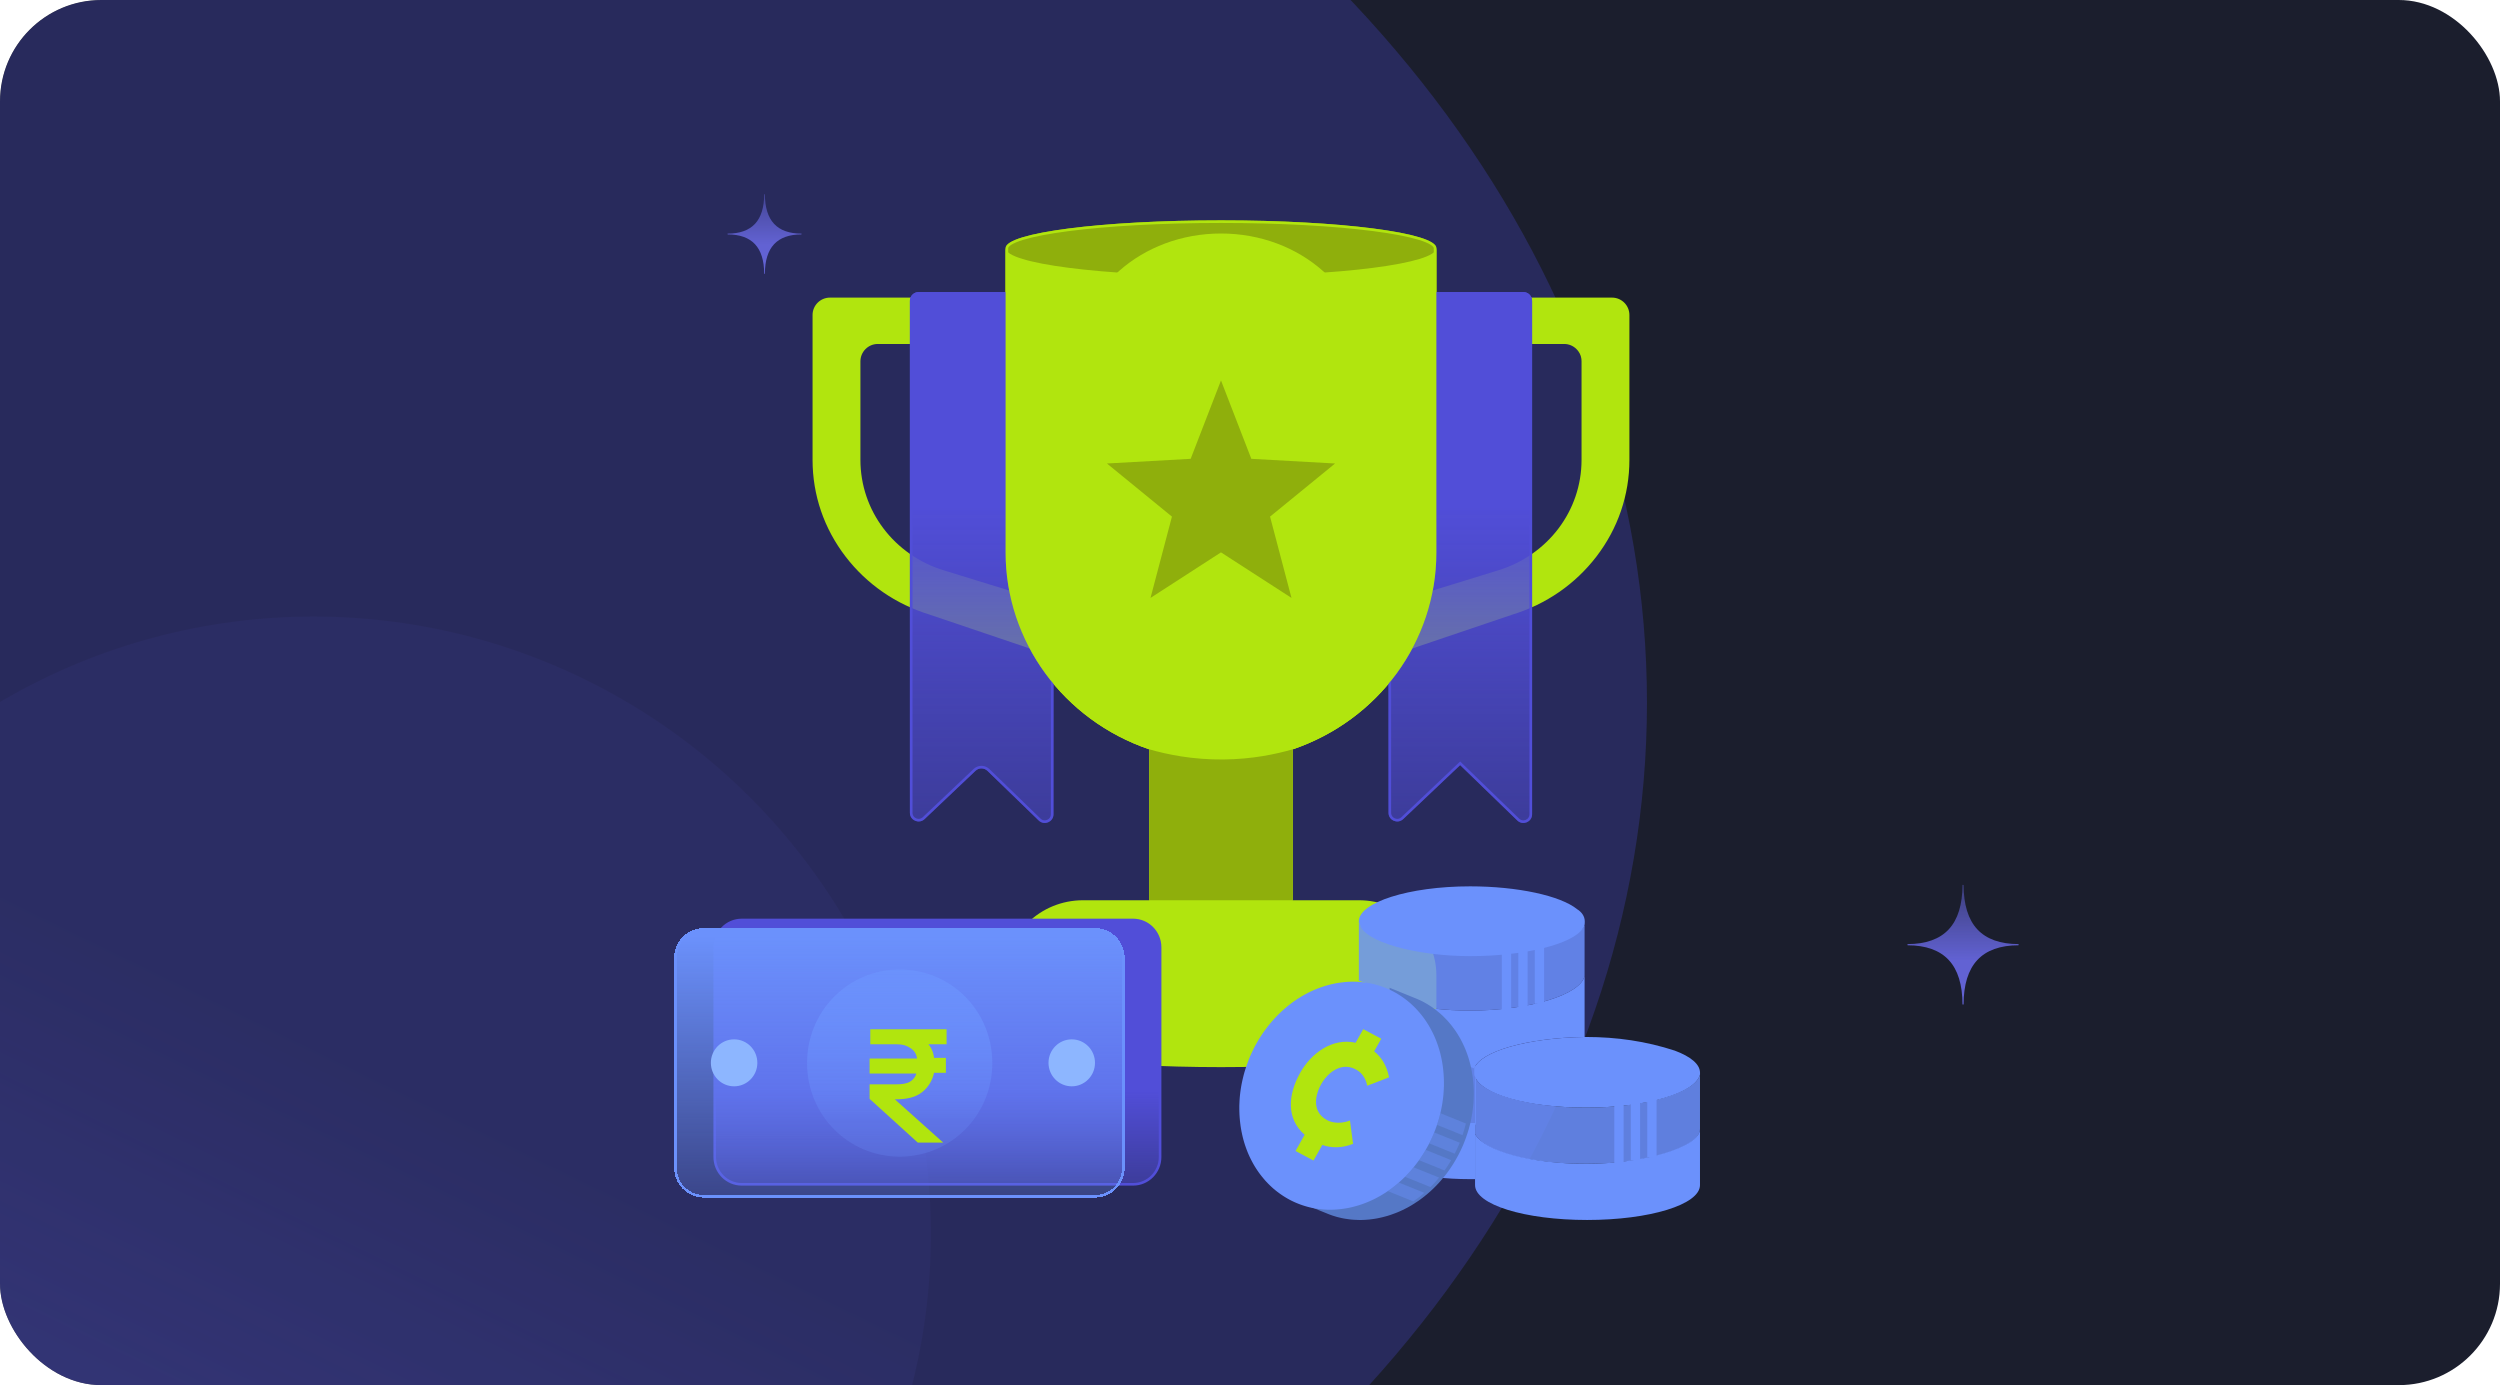 <svg width="296" height="164" viewBox="0 0 296 164" fill="none" xmlns="http://www.w3.org/2000/svg">
<g clip-path="url(#clip0_7252_58608)">
<rect width="296" height="164" rx="12" fill="#1B1E2D"/>
<circle cx="37.108" cy="146.107" r="73.108" fill="url(#paint0_linear_7252_58608)"/>
<g filter="url(#filter0_f_7252_58608)">
<ellipse cx="177" cy="139.187" rx="177" ry="139.187" transform="matrix(1 0 0 -1 -159 222.375)" fill="#3D3DA3" fill-opacity="0.4"/>
</g>
<g filter="url(#filter1_b_7252_58608)">
<path d="M90.478 32.416L90.565 32.416C90.565 30.867 90.929 29.69 91.646 28.918C92.364 28.146 93.457 27.755 94.897 27.755L94.897 27.661C93.457 27.661 92.363 27.27 91.646 26.498C90.929 25.726 90.565 24.549 90.565 23L90.478 23C90.478 24.549 90.114 25.726 89.397 26.498C88.68 27.27 87.586 27.661 86.147 27.661L86.147 27.755C87.586 27.755 88.68 28.146 89.397 28.918C90.114 29.69 90.478 30.867 90.478 32.416Z" fill="url(#paint1_linear_7252_58608)"/>
</g>
<g filter="url(#filter2_b_7252_58608)">
<path d="M232.358 118.925L232.49 118.925C232.49 116.597 233.036 114.829 234.114 113.669C235.192 112.509 236.835 111.921 238.998 111.921L238.998 111.78C236.835 111.78 235.192 111.192 234.114 110.032C233.036 108.872 232.49 107.103 232.49 104.776L232.358 104.776C232.358 107.104 231.812 108.872 230.734 110.032C229.656 111.192 228.013 111.78 225.85 111.78L225.85 111.921C228.013 111.921 229.656 112.509 230.734 113.669C231.812 114.829 232.358 116.597 232.358 118.925Z" fill="url(#paint2_linear_7252_58608)"/>
</g>
<path d="M179.086 72.762C183.071 71.538 186.504 69.167 189.012 65.901C191.569 62.571 192.922 58.611 192.922 54.445V37.296C192.922 36.159 192 35.237 190.863 35.237H172.897C171.332 35.237 170.063 36.466 170.063 37.982V40.726H185.196C186.333 40.726 187.255 41.648 187.255 42.785V54.448C187.255 60.461 183.283 65.718 177.373 67.533L166.911 70.753L166.448 77.037L179.086 72.762Z" fill="#B1E50E"/>
<g filter="url(#filter3_b_7252_58608)">
<path d="M170.067 29.381V65.423C170.067 75.976 163.179 85.269 153.066 88.718H136.064C125.951 85.269 119.062 75.976 119.062 65.423V29.381C119.062 27.563 130.481 26.088 144.565 26.088C158.649 26.088 170.067 27.563 170.067 29.381Z" fill="#8FAF0C"/>
<path d="M169.913 29.381V65.423C169.913 75.899 163.08 85.128 153.04 88.564H136.09C126.05 85.128 119.217 75.899 119.217 65.423V29.381C119.217 29.239 119.331 29.058 119.663 28.848C119.986 28.645 120.471 28.443 121.112 28.247C122.39 27.857 124.247 27.504 126.552 27.206C131.159 26.611 137.527 26.243 144.565 26.243C151.603 26.243 157.971 26.611 162.578 27.206C164.882 27.504 166.74 27.857 168.018 28.247C168.658 28.443 169.144 28.645 169.467 28.848C169.799 29.058 169.913 29.239 169.913 29.381Z" stroke="#B1E50E" stroke-width="0.309"/>
</g>
<g filter="url(#filter4_f_7252_58608)">
<ellipse cx="144.567" cy="42.673" rx="17.008" ry="15.026" fill="#B1E50E"/>
</g>
<path d="M110.043 72.762C106.058 71.538 102.624 69.167 100.117 65.901C97.56 62.571 96.207 58.611 96.207 54.445V37.296C96.207 36.159 97.129 35.237 98.266 35.237H116.232C117.797 35.237 119.066 36.466 119.066 37.982V40.726H103.933C102.796 40.726 101.874 41.648 101.874 42.785V54.448C101.874 60.461 105.846 65.718 111.756 67.533L122.218 70.753L122.681 77.037L110.043 72.762Z" fill="#B1E50E"/>
<g filter="url(#filter5_b_7252_58608)">
<path d="M167.234 34.582L164.4 64.77V96.232C164.4 97.136 165.482 97.601 166.138 96.979L172.879 90.586L179.654 97.147C180.307 97.78 181.399 97.317 181.399 96.408V35.611C181.399 35.043 180.938 34.582 180.37 34.582H167.231H167.234Z" fill="url(#paint3_linear_7252_58608)"/>
<path d="M167.375 34.736H180.37C180.853 34.736 181.245 35.128 181.245 35.611V96.408C181.245 97.181 180.316 97.574 179.761 97.036L172.986 90.475L172.88 90.372L172.773 90.474L166.032 96.867C165.474 97.396 164.555 97.001 164.555 96.232V64.778L167.375 34.736Z" stroke="#514ED8" stroke-width="0.309"/>
</g>
<g filter="url(#filter6_b_7252_58608)">
<path d="M121.9 34.582H108.762C108.193 34.582 107.732 35.043 107.732 35.611V96.232C107.732 97.136 108.814 97.601 109.47 96.979L115.495 91.264C115.895 90.885 116.523 90.888 116.92 91.272L122.986 97.147C123.639 97.779 124.731 97.317 124.731 96.407V64.767L121.898 34.579L121.9 34.582Z" fill="url(#paint4_linear_7252_58608)"/>
<path d="M121.757 34.736L124.577 64.775V96.407C124.577 97.18 123.648 97.574 123.093 97.036L117.027 91.161C116.571 90.72 115.849 90.716 115.389 91.152L109.364 96.867C108.806 97.395 107.887 97 107.887 96.232V35.611C107.887 35.128 108.279 34.736 108.762 34.736H121.757Z" stroke="#514ED8" stroke-width="0.309"/>
</g>
<path d="M153.066 88.718V106.589H160.897C165.954 106.589 170.067 110.573 170.067 115.471V123.055C170.067 124.873 158.649 126.348 144.565 126.348C130.481 126.348 119.062 124.873 119.062 123.055V115.471C119.062 110.573 123.176 106.589 128.233 106.589H136.064V88.718C125.951 85.269 119.062 75.977 119.062 65.423V29.381C119.062 31.199 130.481 32.674 144.565 32.674C158.649 32.674 170.067 31.199 170.067 29.381V65.423C170.067 75.977 163.179 85.269 153.066 88.718Z" fill="#B1E50E"/>
<g filter="url(#filter7_di_7252_58608)">
<path d="M144.565 44.528L148.157 53.809L158.072 54.363L150.374 60.653L152.912 70.278L144.565 64.885L136.22 70.278L138.758 60.653L131.061 54.363L140.975 53.809L144.565 44.528Z" fill="#8FAF0C"/>
</g>
<g filter="url(#filter8_b_7252_58608)">
<path d="M153.066 106.589H136.064V88.716C138.148 89.32 141.177 89.958 144.864 89.923C148.263 89.891 151.075 89.293 153.066 88.716V106.589Z" fill="#8FAF0C"/>
</g>
<path d="M87.824 108.925H134.155C135.921 108.925 137.355 110.372 137.355 112.159V136.988C137.355 138.776 135.921 140.223 134.155 140.223H87.824C86.059 140.223 84.625 138.776 84.625 136.988V112.159C84.625 110.372 86.059 108.925 87.824 108.925Z" fill="url(#paint5_linear_7252_58608)" stroke="#514ED8" stroke-width="0.309"/>
<g filter="url(#filter9_bdii_7252_58608)">
<path d="M130.685 112.095H84.354C82.501 112.095 81 113.612 81 115.483V140.312C81 142.184 82.501 143.701 84.354 143.701H130.685C132.537 143.701 134.038 142.184 134.038 140.312V115.483C134.038 113.612 132.537 112.095 130.685 112.095Z" fill="url(#paint6_linear_7252_58608)" shape-rendering="crispEdges"/>
<path d="M130.685 112.095H84.354C82.501 112.095 81 113.612 81 115.483V140.312C81 142.184 82.501 143.701 84.354 143.701H130.685C132.537 143.701 134.038 142.184 134.038 140.312V115.483C134.038 113.612 132.537 112.095 130.685 112.095Z" stroke="#6B91FC" stroke-width="0.309" shape-rendering="crispEdges"/>
</g>
<g filter="url(#filter10_bii_7252_58608)">
<path d="M107.552 116.842C113.645 116.842 118.518 121.768 118.518 127.922C118.518 134.077 113.644 139.003 107.552 139.003C101.46 139.003 96.586 134.077 96.586 127.922C96.586 121.766 101.46 116.842 107.552 116.842Z" fill="url(#paint7_linear_7252_58608)"/>
</g>
<g filter="url(#filter11_d_7252_58608)">
<path d="M103.229 125.434H108.704C108.622 124.774 108.377 124.361 107.887 124.029C107.397 123.699 106.907 123.534 106.089 123.534H103.148V121.965H111.972V123.534H109.684C110.174 124.029 110.419 124.607 110.501 125.351H111.89V126.92H110.501C110.337 127.828 109.847 128.655 109.111 129.232C108.376 129.81 107.394 130.058 106.006 130.058H105.679L111.399 135.177H108.703L103.064 130.058V128.488H106.088C106.823 128.488 107.394 128.406 107.804 128.158C108.214 127.911 108.539 127.498 108.621 127.003H103.064V125.434H103.228H103.229Z" fill="#B1E50E"/>
<path d="M103.229 125.434H108.704C108.622 124.774 108.377 124.361 107.887 124.029C107.397 123.699 106.907 123.534 106.089 123.534H103.148V121.965H111.972V123.534H109.684C110.174 124.029 110.419 124.607 110.501 125.351H111.89V126.92H110.501C110.337 127.828 109.847 128.655 109.111 129.232C108.376 129.81 107.394 130.058 106.006 130.058H105.679L111.399 135.177H108.703L103.064 130.058V128.488H106.088C106.823 128.488 107.394 128.406 107.804 128.158C108.214 127.911 108.539 127.498 108.621 127.003H103.064V125.434H103.228H103.229Z" stroke="#B1E50E" stroke-width="0.206"/>
</g>
<g filter="url(#filter12_bii_7252_58608)">
<path d="M87.947 130.678C89.467 130.678 90.699 129.434 90.699 127.898C90.699 126.362 89.467 125.117 87.947 125.117C86.427 125.117 85.195 126.362 85.195 127.898C85.195 129.434 86.427 130.678 87.947 130.678Z" fill="#8DB6FF"/>
</g>
<g filter="url(#filter13_bii_7252_58608)">
<path d="M127.924 130.678C129.444 130.678 130.676 129.434 130.676 127.898C130.676 126.362 129.444 125.117 127.924 125.117C126.404 125.117 125.172 126.362 125.172 127.898C125.172 129.434 126.404 130.678 127.924 130.678Z" fill="#8DB6FF"/>
</g>
<g filter="url(#filter14_b_7252_58608)">
<path d="M174.25 126.003L174.748 126.205V126.709C174.748 126.911 174.748 127.112 174.847 127.212H174.748V133.157H174.049L169.462 132.955H169.162C169.561 131.645 169.861 130.132 169.861 128.722C169.861 127.716 169.762 126.707 169.561 125.7H169.96L174.248 126.003H174.25Z" fill="#6B91FC" fill-opacity="0.85"/>
</g>
<path d="M165.574 118.648C168.367 119.354 171.16 119.655 174.052 119.655C181.133 119.655 187.217 117.739 187.616 115.523V122.779C180.833 122.88 175.249 124.492 174.55 126.508L174.052 126.306L170.161 126.103H169.762C169.163 123.281 167.668 120.661 165.475 118.746L165.574 118.646V118.648Z" fill="#6B91FC"/>
<path d="M201.278 133.662V140.313C201.278 142.632 195.293 144.445 187.913 144.445C180.532 144.445 174.646 142.632 174.646 140.313V134.266C175.744 136.282 181.229 137.794 187.812 137.794C194.394 137.794 201.276 135.879 201.276 133.662H201.278Z" fill="#6B91FC"/>
<g filter="url(#filter15_b_7252_58608)">
<path d="M201.278 127.212V133.662C201.278 135.878 195.095 137.794 187.814 137.794C180.532 137.794 175.744 136.282 174.648 134.266V127.515C175.446 129.53 181.032 131.143 187.814 131.143C194.595 131.143 200.78 129.43 201.278 127.212Z" fill="#6B91FC" fill-opacity="0.85"/>
</g>
<path d="M201.28 127.212C200.782 129.428 194.896 131.143 187.815 131.143C180.734 131.143 175.448 129.531 174.65 127.515C174.551 127.312 174.551 127.212 174.551 127.011V126.508C175.25 124.492 180.834 122.88 187.617 122.779H187.817C191.408 122.779 194.898 123.283 198.29 124.392C200.186 125.098 201.282 126.004 201.282 127.011V127.214L201.28 127.212Z" fill="#6B91FC"/>
<path d="M174.65 134.268V139.609H173.952C171.258 139.609 168.566 139.306 165.872 138.703H165.672C167.466 137.09 168.765 135.074 169.362 132.758H169.662L173.95 132.96H174.648V134.27L174.65 134.268Z" fill="#6B91FC"/>
<g filter="url(#filter16_b_7252_58608)">
<path d="M187.614 109.578V115.523C187.215 117.739 181.131 119.655 174.05 119.655C171.158 119.655 168.365 119.352 165.572 118.648H165.472C164.176 117.538 162.58 116.632 160.885 116.128V109.074C161.284 111.19 167.068 112.903 174.151 112.903C181.232 112.903 186.419 111.491 187.616 109.578H187.614Z" fill="#6B91FC" fill-opacity="0.85"/>
</g>
<path d="M187.438 109.881C186.258 111.796 180.456 113.206 174.063 113.206C167.671 113.206 161.376 111.493 160.983 109.377C160.885 109.277 160.885 109.176 160.885 109.074C160.885 106.858 166.786 104.943 174.063 104.943C179.669 104.943 184.784 106.052 186.751 107.664C187.242 107.967 187.636 108.471 187.636 109.074C187.636 109.377 187.636 109.678 187.44 109.881H187.438Z" fill="#6B91FC"/>
<path d="M177.816 112.197H178.919V119.654H177.816V112.197Z" fill="#6B91FC"/>
<path d="M179.768 111.794H180.87V119.251H179.768V111.794Z" fill="#6B91FC"/>
<path d="M181.719 111.391H182.822V118.848H181.719V111.391Z" fill="#6B91FC"/>
<path d="M191.133 130.337H192.235V137.794H191.133V130.337Z" fill="#6B91FC"/>
<path d="M193.084 129.934H194.187V137.391H193.084V129.934Z" fill="#6B91FC"/>
<path d="M195.036 129.531H196.138V136.988H195.036V129.531Z" fill="#6B91FC"/>
<g filter="url(#filter17_d_7252_58608)">
<path d="M173.982 129.399L173.977 129.742L173.966 130.077L173.953 130.414L173.929 130.754L173.891 131.086L173.853 131.424L173.807 131.753L173.751 132.085L173.692 132.417L173.622 132.744L173.557 133.025L173.546 133.068L173.463 133.395L173.377 133.716L173.277 134.037L173.177 134.353L173.156 134.404L173.067 134.672L172.951 134.982L172.83 135.293V135.298L172.706 135.6L172.572 135.9L172.432 136.202L172.286 136.497L172.235 136.599L172.135 136.794L171.974 137.085L171.815 137.361L171.81 137.371L171.645 137.652L171.47 137.933L171.29 138.206L171.104 138.476L171.029 138.586L170.913 138.746L170.719 139.008L170.517 139.264L170.383 139.426L170.307 139.515L170.097 139.766L169.882 140.012L169.661 140.247L169.438 140.479L169.368 140.549L169.206 140.711L168.972 140.93L168.735 141.146L168.635 141.232L168.49 141.356L168.239 141.564L167.989 141.764L167.733 141.956L167.475 142.145L167.324 142.247L167.208 142.32L166.944 142.496L166.667 142.668L166.398 142.828L166.118 142.984L165.832 143.13L165.547 143.271L165.256 143.406L164.965 143.532L164.669 143.646L164.37 143.756L164.069 143.862L163.765 143.959L163.455 144.043L163.143 144.124L162.833 144.194L162.523 144.259L162.216 144.31L161.907 144.353L161.603 144.391L161.296 144.415L160.991 144.434L160.69 144.445H160.391L160.095 144.434L159.799 144.421L159.503 144.399L159.214 144.364L158.929 144.323L158.644 144.28L158.358 144.224L158.078 144.159L157.796 144.089L157.521 144.008L157.252 143.924L156.98 143.827L156.716 143.727L156.455 143.616H156.449L153.695 142.506L154.258 142.326V142.32L154.031 142.145L153.811 141.961L153.595 141.769L153.385 141.572L153.181 141.373L152.981 141.162L152.785 140.946L152.594 140.73L152.411 140.498L152.23 140.268L152.055 140.033L151.883 139.785L151.719 139.539L151.563 139.283L151.414 139.024L151.269 138.756L151.129 138.487L150.992 138.211L150.868 137.928L150.741 137.641L150.628 137.355L150.523 137.061L150.418 136.759L150.321 136.454L150.238 136.14L150.157 135.83L150.082 135.509L150.017 135.187L149.955 134.861L149.901 134.531L149.861 134.199L149.821 133.856L149.791 133.516L149.772 133.173L149.761 132.833L149.756 132.493V132.156L149.767 131.818L149.786 131.478L149.812 131.14L149.842 130.806L149.882 130.474L149.926 130.139L149.982 129.807L150.047 129.48L150.111 129.148L150.192 128.821L150.273 128.5L150.362 128.173L150.456 127.857L150.558 127.536L150.666 127.226L150.782 126.915L150.903 126.602L151.032 126.297L151.164 125.992L151.309 125.695L151.449 125.393L151.603 125.101L151.759 124.812L151.923 124.526L152.093 124.24L152.271 123.962L152.448 123.686L152.629 123.416L152.82 123.149L153.019 122.887L153.221 122.633L153.426 122.377L153.636 122.131L153.851 121.886L154.072 121.648L154.301 121.413L154.527 121.186L154.764 120.965L155.003 120.744L155.243 120.538L155.493 120.333L155.744 120.133L156.005 119.936L156.264 119.75L156.525 119.569L156.794 119.394L157.066 119.229L157.34 119.067L157.621 118.913L157.901 118.762L158.186 118.627L158.477 118.492L158.767 118.365L159.069 118.244L159.363 118.136L159.669 118.033L159.974 117.938L160.281 117.849L160.59 117.768L160.9 117.698L161.21 117.636L161.522 117.587L161.826 117.542L162.133 117.506L162.437 117.477L162.742 117.461L163.043 117.452H163.345L163.638 117.458L163.934 117.471L164.039 117.482L164.004 116.95L167.017 118.171L167.284 118.279L167.545 118.395L167.801 118.516L168.051 118.646L168.299 118.786L168.546 118.927L168.781 119.078L169.02 119.234L169.252 119.399L169.481 119.569L169.701 119.75L169.922 119.931L170.138 120.123L170.348 120.317L170.552 120.525L170.754 120.73L170.953 120.946L171.139 121.167L171.325 121.391L171.505 121.629L171.68 121.864L171.85 122.104L172.014 122.355L172.17 122.612L172.327 122.874L172.469 123.136L172.609 123.406L172.741 123.681L172.87 123.962L172.992 124.248L173.107 124.539L173.215 124.836L173.317 125.136L173.412 125.444L173.498 125.749L173.581 126.065L173.651 126.383L173.716 126.705L173.778 127.034L173.832 127.361L173.877 127.698L173.912 128.038L173.942 128.381L173.964 128.716L173.977 129.064L173.982 129.399Z" fill="#5578C6"/>
</g>
<g opacity="0.4">
<path fill-rule="evenodd" clip-rule="evenodd" d="M170.142 133.184L173.16 134.404L173.179 134.353L173.279 134.037L173.378 133.716L173.464 133.395L173.551 133.068L173.559 133.022L170.538 131.802L170.527 131.853L170.446 132.177L170.357 132.498L170.263 132.82L170.158 133.135L170.142 133.184Z" fill="#6B91FC"/>
<path fill-rule="evenodd" clip-rule="evenodd" d="M169.218 135.374L172.236 136.597L172.287 136.497L172.433 136.2L172.573 135.9L172.707 135.598L172.834 135.298L169.81 134.078L169.687 134.377L169.552 134.683L169.415 134.982L169.267 135.279L169.218 135.374Z" fill="#6B91FC"/>
<path fill-rule="evenodd" clip-rule="evenodd" d="M168.012 137.363L171.03 138.586L171.106 138.476L171.291 138.203L171.472 137.933L171.647 137.652L171.811 137.371L171.816 137.361L168.801 136.143L168.795 136.151L168.626 136.432L168.454 136.71L168.273 136.985L168.087 137.258L168.012 137.363Z" fill="#6B91FC"/>
<path fill-rule="evenodd" clip-rule="evenodd" d="M166.344 139.331L169.368 140.549L169.438 140.479L169.664 140.247L169.885 140.012L170.097 139.766L170.31 139.515L170.383 139.423L167.367 138.206L167.292 138.297L167.079 138.546L166.864 138.789L166.643 139.029L166.417 139.261L166.344 139.331Z" fill="#6B91FC"/>
<path fill-rule="evenodd" clip-rule="evenodd" d="M164.311 141.024L167.327 142.245L167.477 142.145L167.739 141.953L167.994 141.764L168.245 141.562L168.495 141.356L168.641 141.232L165.617 140.012L165.472 140.139L165.224 140.347L164.971 140.546L164.715 140.738L164.454 140.927L164.311 141.024Z" fill="#6B91FC"/>
</g>
<path d="M159.12 116.286L159.424 116.259L159.725 116.24L160.027 116.229H160.326L160.622 116.235L160.918 116.251L161.212 116.275L161.502 116.308L161.791 116.348L162.076 116.397L162.359 116.454L162.639 116.516L162.916 116.589L163.191 116.667L163.463 116.753L163.732 116.848L163.998 116.95L164.262 117.058L164.521 117.174L164.776 117.296L165.027 117.425L165.275 117.563L165.52 117.709L165.762 117.86L165.999 118.019L166.23 118.184L166.459 118.354L166.685 118.532L166.903 118.716L167.119 118.908L167.329 119.105L167.533 119.307L167.733 119.515L167.929 119.731L168.12 119.952L168.306 120.179L168.487 120.411L168.662 120.649L168.829 120.892L168.993 121.143L169.152 121.397L169.302 121.659L169.448 121.923L169.588 122.193L169.722 122.469L169.852 122.749L169.973 123.036L170.086 123.327L170.194 123.622L170.296 123.921L170.393 124.226L170.482 124.537L170.562 124.85L170.635 125.168L170.702 125.492L170.762 125.819L170.813 126.149L170.856 126.483L170.891 126.823L170.921 127.164L170.942 127.504L170.956 127.844L170.961 128.184V128.524L170.947 128.862L170.931 129.199L170.907 129.537L170.875 129.872L170.834 130.206L170.786 130.541L170.732 130.873L170.67 131.202L170.6 131.529L170.525 131.856L170.444 132.18L170.355 132.504L170.258 132.822L170.156 133.138L170.048 133.454L169.932 133.767L169.811 134.075L169.685 134.383L169.55 134.688L169.41 134.99L169.265 135.287L169.114 135.582L168.955 135.87L168.791 136.157L168.624 136.44L168.449 136.718L168.269 136.994L168.083 137.264L167.892 137.531L167.695 137.793L167.493 138.052L167.286 138.306L167.076 138.554L166.86 138.797L166.64 139.035L166.413 139.267L166.182 139.496L165.948 139.718L165.708 139.934L165.466 140.147L165.218 140.352L164.965 140.552L164.709 140.746L164.448 140.935L164.184 141.116L163.918 141.289L163.646 141.456L163.371 141.618L163.091 141.772L162.808 141.921L162.523 142.061L162.232 142.193L161.939 142.32L161.642 142.439L161.344 142.55L161.042 142.652L160.738 142.747L160.431 142.833L160.121 142.914L159.809 142.984L159.499 143.046L159.19 143.098L158.883 143.141L158.576 143.176L158.272 143.203L157.97 143.222L157.668 143.233H157.37L157.073 143.227L156.777 143.211L156.484 143.187L156.193 143.154L155.905 143.114L155.619 143.065L155.337 143.009L155.057 142.947L154.779 142.874L154.505 142.795L154.233 142.709L153.964 142.614L153.697 142.512L153.433 142.404L153.175 142.288L152.919 142.166L152.669 142.037L152.421 141.899L152.176 141.753L151.934 141.602L151.697 141.443L151.465 141.278L151.236 141.108L151.01 140.93L150.789 140.746L150.577 140.557L150.367 140.36L150.162 140.158L149.963 139.95L149.766 139.734L149.578 139.512L149.392 139.286L149.211 139.053L149.036 138.816L148.867 138.573L148.703 138.322L148.544 138.068L148.393 137.806L148.248 137.542L148.108 137.272L147.973 136.996L147.844 136.715L147.723 136.429L147.609 136.138L147.502 135.843L147.399 135.544L147.305 135.239L147.216 134.928L147.136 134.615L147.063 134.296L146.996 133.972L146.936 133.646L146.885 133.316L146.842 132.982L146.804 132.641L146.775 132.301L146.753 131.961L146.74 131.621L146.734 131.281V130.941L146.748 130.603L146.764 130.266L146.788 129.928L146.821 129.593L146.861 129.259L146.909 128.924L146.963 128.592L147.025 128.262L147.095 127.936L147.171 127.609L147.251 127.285L147.34 126.961L147.437 126.643L147.539 126.327L147.647 126.011L147.763 125.698L147.879 125.39L148.005 125.082L148.14 124.777L148.28 124.475L148.425 124.178L148.576 123.883L148.735 123.595L148.899 123.308L149.066 123.025L149.241 122.747L149.421 122.471L149.607 122.201L149.798 121.934L149.995 121.672L150.197 121.413L150.404 121.159L150.614 120.911L150.83 120.668L151.05 120.43L151.277 120.198L151.508 119.969L151.742 119.747L151.982 119.531L152.224 119.318L152.472 119.113L152.725 118.913L152.981 118.719L153.242 118.53L153.506 118.349L153.772 118.176L154.044 118.009L154.319 117.847L154.599 117.693L154.882 117.544L155.167 117.404L155.458 117.272L155.751 117.145L156.048 117.026L156.346 116.915L156.648 116.813L156.952 116.718L157.259 116.632L157.569 116.551L157.881 116.481L158.191 116.418L158.5 116.367L158.807 116.324L159.117 116.289L159.12 116.286Z" fill="#6B91FC"/>
<g filter="url(#filter18_d_7252_58608)">
<path d="M162.701 124.48L163.541 122.987L161.409 121.853L160.507 123.46C157.723 122.849 155.222 124.712 153.921 127.056C152.524 129.569 152.247 132.425 154.47 134.356L153.391 136.278L155.521 137.409L156.557 135.563C157.672 135.943 158.881 135.949 160.203 135.433L159.837 132.666C159.161 132.941 158.501 132.979 157.954 132.893C157.631 132.841 157.351 132.744 157.128 132.625C156.595 132.342 156.25 131.972 156.048 131.551C155.58 130.587 155.873 129.372 156.409 128.4C156.939 127.436 157.879 126.508 158.98 126.335C159.465 126.256 159.982 126.329 160.51 126.61C160.752 126.737 160.986 126.904 161.193 127.129C161.5 127.458 161.751 127.911 161.885 128.551L164.467 127.55C164.19 126.189 163.587 125.179 162.701 124.48Z" fill="#B1E50E"/>
</g>
</g>
<defs>
<filter id="filter0_f_7252_58608" x="-395" y="-292" width="826" height="750.375" filterUnits="userSpaceOnUse" color-interpolation-filters="sRGB">
<feFlood flood-opacity="0" result="BackgroundImageFix"/>
<feBlend mode="normal" in="SourceGraphic" in2="BackgroundImageFix" result="shape"/>
<feGaussianBlur stdDeviation="118" result="effect1_foregroundBlur_7252_58608"/>
</filter>
<filter id="filter1_b_7252_58608" x="85.117" y="21.971" width="10.809" height="11.475" filterUnits="userSpaceOnUse" color-interpolation-filters="sRGB">
<feFlood flood-opacity="0" result="BackgroundImageFix"/>
<feGaussianBlur in="BackgroundImageFix" stdDeviation="0.515"/>
<feComposite in2="SourceAlpha" operator="in" result="effect1_backgroundBlur_7252_58608"/>
<feBlend mode="normal" in="SourceGraphic" in2="effect1_backgroundBlur_7252_58608" result="shape"/>
</filter>
<filter id="filter2_b_7252_58608" x="224.82" y="103.746" width="15.207" height="16.208" filterUnits="userSpaceOnUse" color-interpolation-filters="sRGB">
<feFlood flood-opacity="0" result="BackgroundImageFix"/>
<feGaussianBlur in="BackgroundImageFix" stdDeviation="0.515"/>
<feComposite in2="SourceAlpha" operator="in" result="effect1_backgroundBlur_7252_58608"/>
<feBlend mode="normal" in="SourceGraphic" in2="effect1_backgroundBlur_7252_58608" result="shape"/>
</filter>
<filter id="filter3_b_7252_58608" x="117.004" y="24.029" width="55.121" height="66.747" filterUnits="userSpaceOnUse" color-interpolation-filters="sRGB">
<feFlood flood-opacity="0" result="BackgroundImageFix"/>
<feGaussianBlur in="BackgroundImageFix" stdDeviation="1.029"/>
<feComposite in2="SourceAlpha" operator="in" result="effect1_backgroundBlur_7252_58608"/>
<feBlend mode="normal" in="SourceGraphic" in2="effect1_backgroundBlur_7252_58608" result="shape"/>
</filter>
<filter id="filter4_f_7252_58608" x="115.206" y="15.294" width="58.723" height="54.757" filterUnits="userSpaceOnUse" color-interpolation-filters="sRGB">
<feFlood flood-opacity="0" result="BackgroundImageFix"/>
<feBlend mode="normal" in="SourceGraphic" in2="BackgroundImageFix" result="shape"/>
<feGaussianBlur stdDeviation="6.176" result="effect1_foregroundBlur_7252_58608"/>
</filter>
<filter id="filter5_b_7252_58608" x="162.856" y="33.038" width="20.086" height="65.945" filterUnits="userSpaceOnUse" color-interpolation-filters="sRGB">
<feFlood flood-opacity="0" result="BackgroundImageFix"/>
<feGaussianBlur in="BackgroundImageFix" stdDeviation="0.772"/>
<feComposite in2="SourceAlpha" operator="in" result="effect1_backgroundBlur_7252_58608"/>
<feBlend mode="normal" in="SourceGraphic" in2="effect1_backgroundBlur_7252_58608" result="shape"/>
</filter>
<filter id="filter6_b_7252_58608" x="106.188" y="33.035" width="20.086" height="65.948" filterUnits="userSpaceOnUse" color-interpolation-filters="sRGB">
<feFlood flood-opacity="0" result="BackgroundImageFix"/>
<feGaussianBlur in="BackgroundImageFix" stdDeviation="0.772"/>
<feComposite in2="SourceAlpha" operator="in" result="effect1_backgroundBlur_7252_58608"/>
<feBlend mode="normal" in="SourceGraphic" in2="effect1_backgroundBlur_7252_58608" result="shape"/>
</filter>
<filter id="filter7_di_7252_58608" x="127.972" y="41.44" width="33.188" height="31.927" filterUnits="userSpaceOnUse" color-interpolation-filters="sRGB">
<feFlood flood-opacity="0" result="BackgroundImageFix"/>
<feColorMatrix in="SourceAlpha" type="matrix" values="0 0 0 0 0 0 0 0 0 0 0 0 0 0 0 0 0 0 127 0" result="hardAlpha"/>
<feOffset/>
<feGaussianBlur stdDeviation="1.544"/>
<feComposite in2="hardAlpha" operator="out"/>
<feColorMatrix type="matrix" values="0 0 0 0 0.694 0 0 0 0 0.898 0 0 0 0 0.055 0 0 0 0.2 0"/>
<feBlend mode="screen" in2="BackgroundImageFix" result="effect1_dropShadow_7252_58608"/>
<feBlend mode="normal" in="SourceGraphic" in2="effect1_dropShadow_7252_58608" result="shape"/>
<feColorMatrix in="SourceAlpha" type="matrix" values="0 0 0 0 0 0 0 0 0 0 0 0 0 0 0 0 0 0 127 0" result="hardAlpha"/>
<feOffset dy="0.515"/>
<feGaussianBlur stdDeviation="1.029"/>
<feComposite in2="hardAlpha" operator="arithmetic" k2="-1" k3="1"/>
<feColorMatrix type="matrix" values="0 0 0 0 0.318 0 0 0 0 0.306 0 0 0 0 0.847 0 0 0 0.05 0"/>
<feBlend mode="color-burn" in2="shape" result="effect2_innerShadow_7252_58608"/>
</filter>
<filter id="filter8_b_7252_58608" x="135.035" y="87.686" width="19.061" height="19.933" filterUnits="userSpaceOnUse" color-interpolation-filters="sRGB">
<feFlood flood-opacity="0" result="BackgroundImageFix"/>
<feGaussianBlur in="BackgroundImageFix" stdDeviation="0.515"/>
<feComposite in2="SourceAlpha" operator="in" result="effect1_backgroundBlur_7252_58608"/>
<feBlend mode="normal" in="SourceGraphic" in2="effect1_backgroundBlur_7252_58608" result="shape"/>
</filter>
<filter id="filter9_bdii_7252_58608" x="78.787" y="109.882" width="57.465" height="36.032" filterUnits="userSpaceOnUse" color-interpolation-filters="sRGB">
<feFlood flood-opacity="0" result="BackgroundImageFix"/>
<feGaussianBlur in="BackgroundImageFix" stdDeviation="1.029"/>
<feComposite in2="SourceAlpha" operator="in" result="effect1_backgroundBlur_7252_58608"/>
<feColorMatrix in="SourceAlpha" type="matrix" values="0 0 0 0 0 0 0 0 0 0 0 0 0 0 0 0 0 0 127 0" result="hardAlpha"/>
<feOffset/>
<feGaussianBlur stdDeviation="1.029"/>
<feComposite in2="hardAlpha" operator="out"/>
<feColorMatrix type="matrix" values="0 0 0 0 0 0 0 0 0 0 0 0 0 0 0 0 0 0 0.15 0"/>
<feBlend mode="color-burn" in2="effect1_backgroundBlur_7252_58608" result="effect2_dropShadow_7252_58608"/>
<feBlend mode="normal" in="SourceGraphic" in2="effect2_dropShadow_7252_58608" result="shape"/>
<feColorMatrix in="SourceAlpha" type="matrix" values="0 0 0 0 0 0 0 0 0 0 0 0 0 0 0 0 0 0 127 0" result="hardAlpha"/>
<feOffset dy="-1.029"/>
<feGaussianBlur stdDeviation="2.574"/>
<feComposite in2="hardAlpha" operator="arithmetic" k2="-1" k3="1"/>
<feColorMatrix type="matrix" values="0 0 0 0 0.42 0 0 0 0 0.569 0 0 0 0 0.988 0 0 0 0.4 0"/>
<feBlend mode="normal" in2="shape" result="effect3_innerShadow_7252_58608"/>
<feColorMatrix in="SourceAlpha" type="matrix" values="0 0 0 0 0 0 0 0 0 0 0 0 0 0 0 0 0 0 127 0" result="hardAlpha"/>
<feOffset dx="-1.029" dy="-1.029"/>
<feGaussianBlur stdDeviation="2.316"/>
<feComposite in2="hardAlpha" operator="arithmetic" k2="-1" k3="1"/>
<feColorMatrix type="matrix" values="0 0 0 0 0.42 0 0 0 0 0.569 0 0 0 0 0.988 0 0 0 0.5 0"/>
<feBlend mode="normal" in2="effect3_innerShadow_7252_58608" result="effect4_innerShadow_7252_58608"/>
</filter>
<filter id="filter10_bii_7252_58608" x="94.527" y="114.784" width="26.049" height="26.278" filterUnits="userSpaceOnUse" color-interpolation-filters="sRGB">
<feFlood flood-opacity="0" result="BackgroundImageFix"/>
<feGaussianBlur in="BackgroundImageFix" stdDeviation="1.029"/>
<feComposite in2="SourceAlpha" operator="in" result="effect1_backgroundBlur_7252_58608"/>
<feBlend mode="normal" in="SourceGraphic" in2="effect1_backgroundBlur_7252_58608" result="shape"/>
<feColorMatrix in="SourceAlpha" type="matrix" values="0 0 0 0 0 0 0 0 0 0 0 0 0 0 0 0 0 0 127 0" result="hardAlpha"/>
<feOffset dy="-1.029"/>
<feGaussianBlur stdDeviation="2.574"/>
<feComposite in2="hardAlpha" operator="arithmetic" k2="-1" k3="1"/>
<feColorMatrix type="matrix" values="0 0 0 0 0.42 0 0 0 0 0.569 0 0 0 0 0.988 0 0 0 0.4 0"/>
<feBlend mode="normal" in2="shape" result="effect2_innerShadow_7252_58608"/>
<feColorMatrix in="SourceAlpha" type="matrix" values="0 0 0 0 0 0 0 0 0 0 0 0 0 0 0 0 0 0 127 0" result="hardAlpha"/>
<feOffset dx="-1.029" dy="-1.029"/>
<feGaussianBlur stdDeviation="2.316"/>
<feComposite in2="hardAlpha" operator="arithmetic" k2="-1" k3="1"/>
<feColorMatrix type="matrix" values="0 0 0 0 0.42 0 0 0 0 0.569 0 0 0 0 0.988 0 0 0 0.5 0"/>
<feBlend mode="normal" in2="effect2_innerShadow_7252_58608" result="effect3_innerShadow_7252_58608"/>
</filter>
<filter id="filter11_d_7252_58608" x="100.387" y="119.289" width="14.26" height="18.564" filterUnits="userSpaceOnUse" color-interpolation-filters="sRGB">
<feFlood flood-opacity="0" result="BackgroundImageFix"/>
<feColorMatrix in="SourceAlpha" type="matrix" values="0 0 0 0 0 0 0 0 0 0 0 0 0 0 0 0 0 0 127 0" result="hardAlpha"/>
<feOffset/>
<feGaussianBlur stdDeviation="1.287"/>
<feComposite in2="hardAlpha" operator="out"/>
<feColorMatrix type="matrix" values="0 0 0 0 0.694 0 0 0 0 0.898 0 0 0 0 0.055 0 0 0 0.2 0"/>
<feBlend mode="screen" in2="BackgroundImageFix" result="effect1_dropShadow_7252_58608"/>
<feBlend mode="normal" in="SourceGraphic" in2="effect1_dropShadow_7252_58608" result="shape"/>
</filter>
<filter id="filter12_bii_7252_58608" x="83.136" y="123.059" width="9.622" height="9.679" filterUnits="userSpaceOnUse" color-interpolation-filters="sRGB">
<feFlood flood-opacity="0" result="BackgroundImageFix"/>
<feGaussianBlur in="BackgroundImageFix" stdDeviation="1.029"/>
<feComposite in2="SourceAlpha" operator="in" result="effect1_backgroundBlur_7252_58608"/>
<feBlend mode="normal" in="SourceGraphic" in2="effect1_backgroundBlur_7252_58608" result="shape"/>
<feColorMatrix in="SourceAlpha" type="matrix" values="0 0 0 0 0 0 0 0 0 0 0 0 0 0 0 0 0 0 127 0" result="hardAlpha"/>
<feOffset dy="-1.029"/>
<feGaussianBlur stdDeviation="2.574"/>
<feComposite in2="hardAlpha" operator="arithmetic" k2="-1" k3="1"/>
<feColorMatrix type="matrix" values="0 0 0 0 0.42 0 0 0 0 0.569 0 0 0 0 0.988 0 0 0 0.4 0"/>
<feBlend mode="normal" in2="shape" result="effect2_innerShadow_7252_58608"/>
<feColorMatrix in="SourceAlpha" type="matrix" values="0 0 0 0 0 0 0 0 0 0 0 0 0 0 0 0 0 0 127 0" result="hardAlpha"/>
<feOffset dx="-1.029" dy="-1.029"/>
<feGaussianBlur stdDeviation="2.316"/>
<feComposite in2="hardAlpha" operator="arithmetic" k2="-1" k3="1"/>
<feColorMatrix type="matrix" values="0 0 0 0 0.42 0 0 0 0 0.569 0 0 0 0 0.988 0 0 0 0.5 0"/>
<feBlend mode="normal" in2="effect2_innerShadow_7252_58608" result="effect3_innerShadow_7252_58608"/>
</filter>
<filter id="filter13_bii_7252_58608" x="123.113" y="123.059" width="9.622" height="9.679" filterUnits="userSpaceOnUse" color-interpolation-filters="sRGB">
<feFlood flood-opacity="0" result="BackgroundImageFix"/>
<feGaussianBlur in="BackgroundImageFix" stdDeviation="1.029"/>
<feComposite in2="SourceAlpha" operator="in" result="effect1_backgroundBlur_7252_58608"/>
<feBlend mode="normal" in="SourceGraphic" in2="effect1_backgroundBlur_7252_58608" result="shape"/>
<feColorMatrix in="SourceAlpha" type="matrix" values="0 0 0 0 0 0 0 0 0 0 0 0 0 0 0 0 0 0 127 0" result="hardAlpha"/>
<feOffset dy="-1.029"/>
<feGaussianBlur stdDeviation="2.574"/>
<feComposite in2="hardAlpha" operator="arithmetic" k2="-1" k3="1"/>
<feColorMatrix type="matrix" values="0 0 0 0 0.42 0 0 0 0 0.569 0 0 0 0 0.988 0 0 0 0.4 0"/>
<feBlend mode="normal" in2="shape" result="effect2_innerShadow_7252_58608"/>
<feColorMatrix in="SourceAlpha" type="matrix" values="0 0 0 0 0 0 0 0 0 0 0 0 0 0 0 0 0 0 127 0" result="hardAlpha"/>
<feOffset dx="-1.029" dy="-1.029"/>
<feGaussianBlur stdDeviation="2.316"/>
<feComposite in2="hardAlpha" operator="arithmetic" k2="-1" k3="1"/>
<feColorMatrix type="matrix" values="0 0 0 0 0.42 0 0 0 0 0.569 0 0 0 0 0.988 0 0 0 0.5 0"/>
<feBlend mode="normal" in2="effect2_innerShadow_7252_58608" result="effect3_innerShadow_7252_58608"/>
</filter>
<filter id="filter14_b_7252_58608" x="167.103" y="123.641" width="9.803" height="11.575" filterUnits="userSpaceOnUse" color-interpolation-filters="sRGB">
<feFlood flood-opacity="0" result="BackgroundImageFix"/>
<feGaussianBlur in="BackgroundImageFix" stdDeviation="1.029"/>
<feComposite in2="SourceAlpha" operator="in" result="effect1_backgroundBlur_7252_58608"/>
<feBlend mode="normal" in="SourceGraphic" in2="effect1_backgroundBlur_7252_58608" result="shape"/>
</filter>
<filter id="filter15_b_7252_58608" x="172.59" y="125.153" width="30.748" height="14.7" filterUnits="userSpaceOnUse" color-interpolation-filters="sRGB">
<feFlood flood-opacity="0" result="BackgroundImageFix"/>
<feGaussianBlur in="BackgroundImageFix" stdDeviation="1.029"/>
<feComposite in2="SourceAlpha" operator="in" result="effect1_backgroundBlur_7252_58608"/>
<feBlend mode="normal" in="SourceGraphic" in2="effect1_backgroundBlur_7252_58608" result="shape"/>
</filter>
<filter id="filter16_b_7252_58608" x="158.826" y="107.016" width="30.848" height="14.698" filterUnits="userSpaceOnUse" color-interpolation-filters="sRGB">
<feFlood flood-opacity="0" result="BackgroundImageFix"/>
<feGaussianBlur in="BackgroundImageFix" stdDeviation="1.029"/>
<feComposite in2="SourceAlpha" operator="in" result="effect1_backgroundBlur_7252_58608"/>
<feBlend mode="normal" in="SourceGraphic" in2="effect1_backgroundBlur_7252_58608" result="shape"/>
</filter>
<filter id="filter17_d_7252_58608" x="148.212" y="114.892" width="28.344" height="31.612" filterUnits="userSpaceOnUse" color-interpolation-filters="sRGB">
<feFlood flood-opacity="0" result="BackgroundImageFix"/>
<feColorMatrix in="SourceAlpha" type="matrix" values="0 0 0 0 0 0 0 0 0 0 0 0 0 0 0 0 0 0 127 0" result="hardAlpha"/>
<feOffset dx="0.515"/>
<feGaussianBlur stdDeviation="1.029"/>
<feComposite in2="hardAlpha" operator="out"/>
<feColorMatrix type="matrix" values="0 0 0 0 0 0 0 0 0 0 0 0 0 0 0 0 0 0 0.25 0"/>
<feBlend mode="color-burn" in2="BackgroundImageFix" result="effect1_dropShadow_7252_58608"/>
<feBlend mode="normal" in="SourceGraphic" in2="effect1_dropShadow_7252_58608" result="shape"/>
</filter>
<filter id="filter18_d_7252_58608" x="150.262" y="119.28" width="16.778" height="20.703" filterUnits="userSpaceOnUse" color-interpolation-filters="sRGB">
<feFlood flood-opacity="0" result="BackgroundImageFix"/>
<feColorMatrix in="SourceAlpha" type="matrix" values="0 0 0 0 0 0 0 0 0 0 0 0 0 0 0 0 0 0 127 0" result="hardAlpha"/>
<feOffset/>
<feGaussianBlur stdDeviation="1.287"/>
<feComposite in2="hardAlpha" operator="out"/>
<feColorMatrix type="matrix" values="0 0 0 0 0.694 0 0 0 0 0.898 0 0 0 0 0.055 0 0 0 0.2 0"/>
<feBlend mode="screen" in2="BackgroundImageFix" result="effect1_dropShadow_7252_58608"/>
<feBlend mode="normal" in="SourceGraphic" in2="effect1_dropShadow_7252_58608" result="shape"/>
</filter>
<linearGradient id="paint0_linear_7252_58608" x1="66.418" y1="138.359" x2="-24.545" y2="324.665" gradientUnits="userSpaceOnUse">
<stop stop-color="#5354B3" stop-opacity="0.1"/>
<stop offset="1" stop-color="#5354B1"/>
</linearGradient>
<linearGradient id="paint1_linear_7252_58608" x1="90.628" y1="29.113" x2="90.628" y2="20.302" gradientUnits="userSpaceOnUse">
<stop offset="0.015" stop-color="#6262D3"/>
<stop offset="1" stop-color="#6262D3" stop-opacity="0.25"/>
</linearGradient>
<linearGradient id="paint2_linear_7252_58608" x1="232.584" y1="113.961" x2="232.584" y2="100.722" gradientUnits="userSpaceOnUse">
<stop offset="0.015" stop-color="#6262D3"/>
<stop offset="1" stop-color="#6262D3" stop-opacity="0.25"/>
</linearGradient>
<linearGradient id="paint3_linear_7252_58608" x1="172.9" y1="59.069" x2="172.9" y2="116.387" gradientUnits="userSpaceOnUse">
<stop offset="0.015" stop-color="#514ED8"/>
<stop offset="1" stop-color="#514ED8" stop-opacity="0.25"/>
</linearGradient>
<linearGradient id="paint4_linear_7252_58608" x1="116.232" y1="59.067" x2="116.232" y2="116.388" gradientUnits="userSpaceOnUse">
<stop offset="0.015" stop-color="#514ED8"/>
<stop offset="1" stop-color="#514ED8" stop-opacity="0.25"/>
</linearGradient>
<linearGradient id="paint5_linear_7252_58608" x1="110.99" y1="108.771" x2="110.99" y2="140.377" gradientUnits="userSpaceOnUse">
<stop offset="0.646" stop-color="#514ED8"/>
<stop offset="1" stop-color="#514ED8" stop-opacity="0.5"/>
</linearGradient>
<linearGradient id="paint6_linear_7252_58608" x1="121.751" y1="112.911" x2="121.751" y2="143.701" gradientUnits="userSpaceOnUse">
<stop stop-color="#6B91FC"/>
<stop offset="1" stop-color="#6B91FC" stop-opacity="0.25"/>
</linearGradient>
<linearGradient id="paint7_linear_7252_58608" x1="113.437" y1="116.842" x2="113.437" y2="134.517" gradientUnits="userSpaceOnUse">
<stop stop-color="#6B91FC"/>
<stop offset="1" stop-color="#6B91FC" stop-opacity="0.25"/>
</linearGradient>
<clipPath id="clip0_7252_58608">
<rect width="296" height="164" rx="12" fill="white"/>
</clipPath>
</defs>
</svg>

